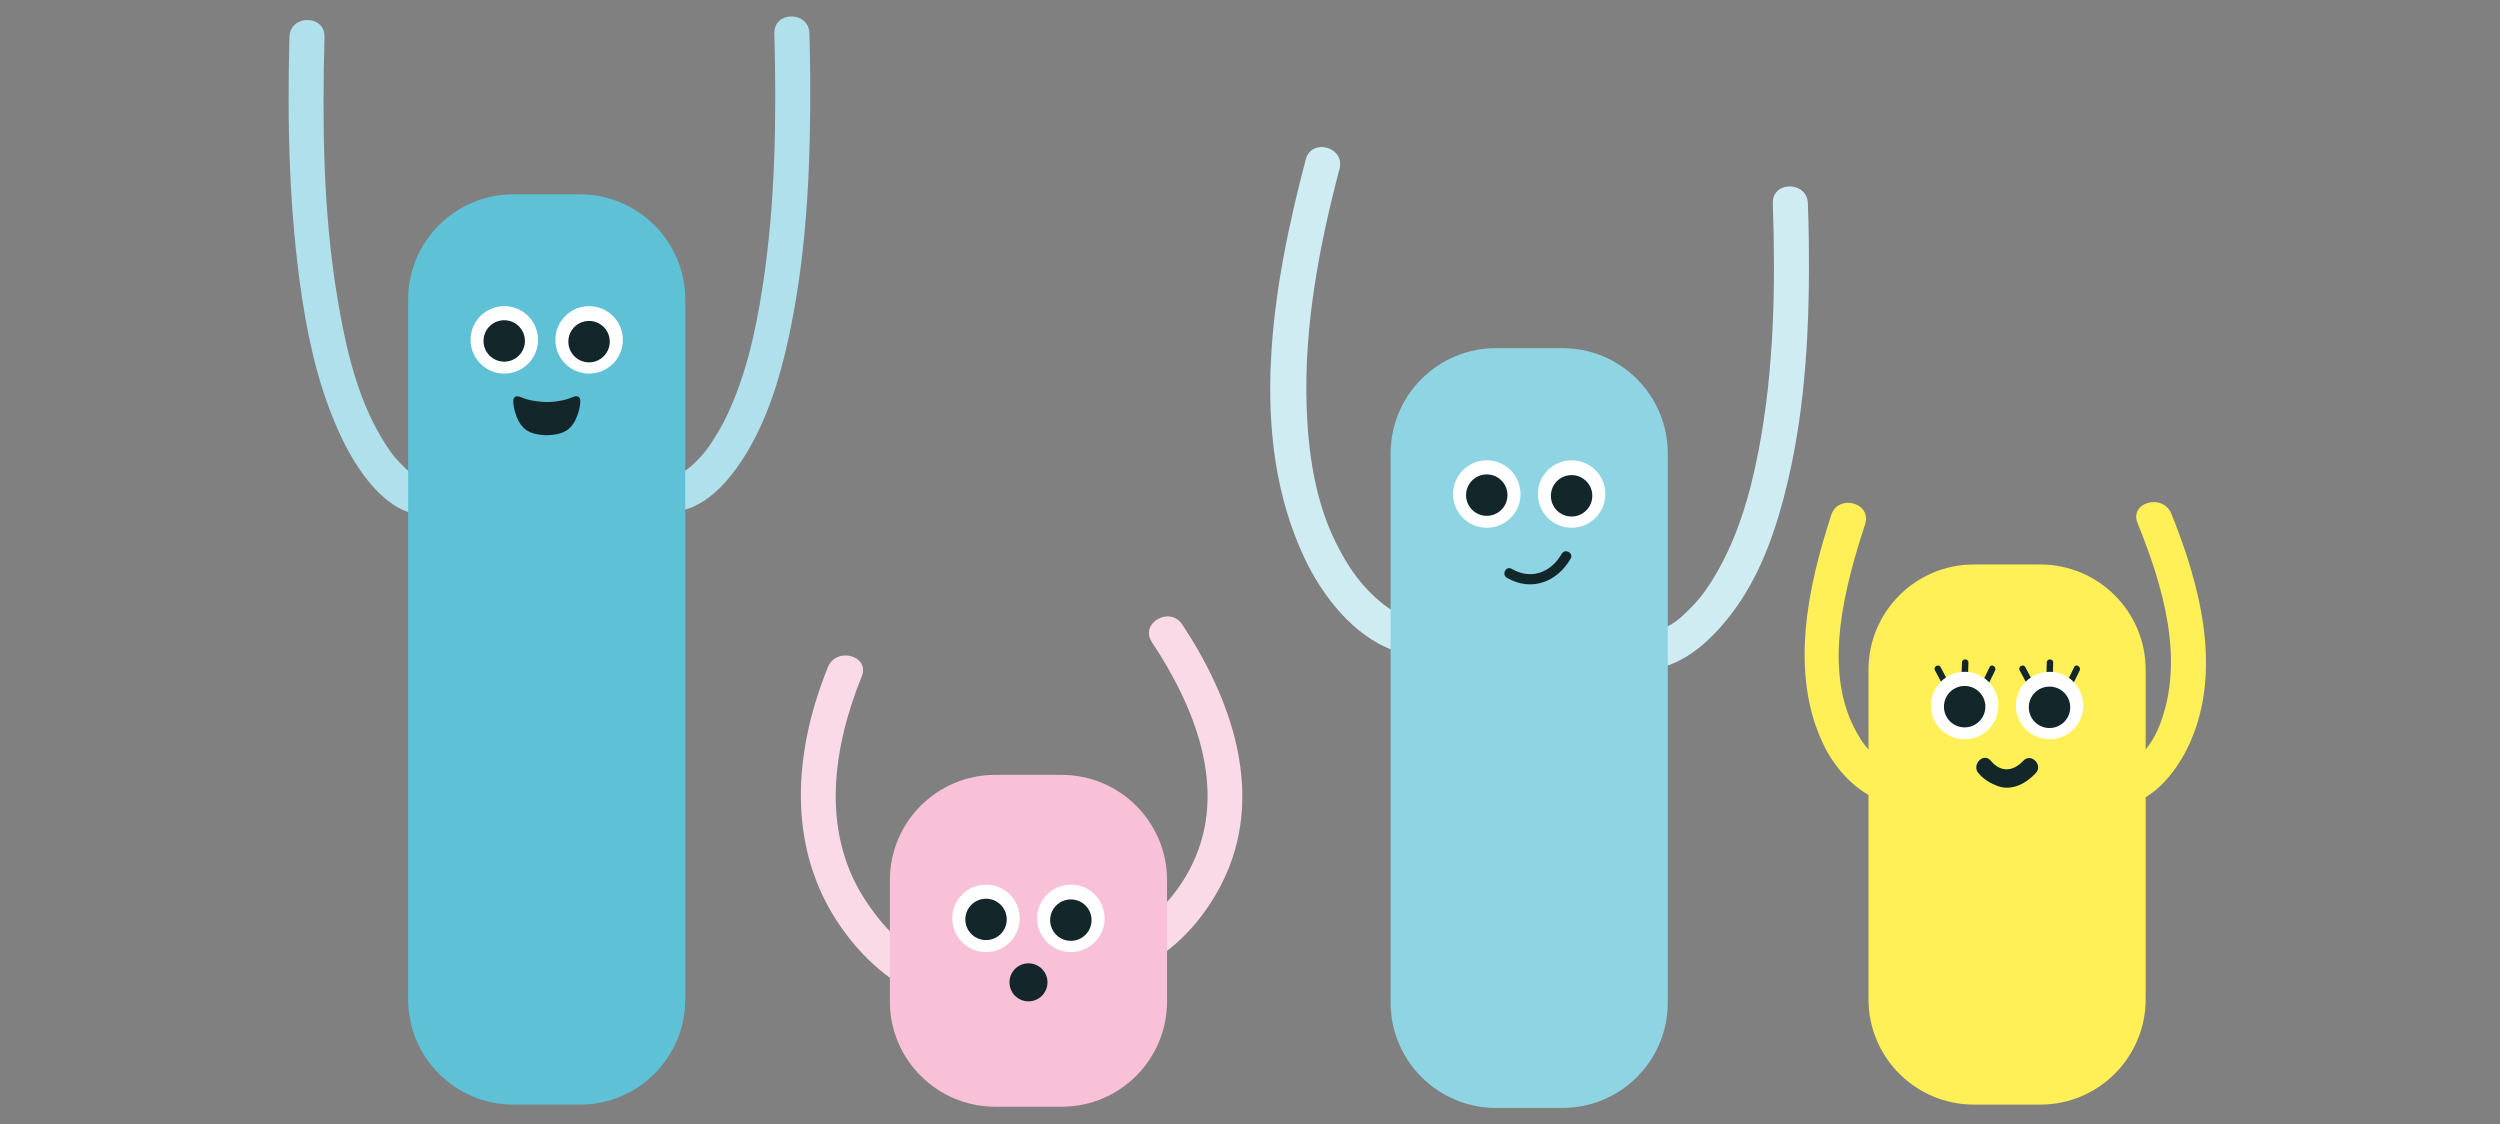 <svg width="338" height="152" viewBox="0 0 338 152" fill="none" xmlns="http://www.w3.org/2000/svg">
<rect x="0" y="0" width="338" height="152" fill="#808080" stroke="none"/>
<g clip-path="url(#clip0_2011_39886)">
<mask id="mask0_2011_39886" style="mask-type:luminance" maskUnits="userSpaceOnUse" x="0" y="0" width="338" height="152">
<path d="M337.141 0H0.141V152H337.141V0Z" fill="white"/>
</mask>
<g mask="url(#mask0_2011_39886)">
<path d="M289.301 108.217C292.451 106.697 294.851 103.277 296.191 100.167C300.441 90.347 297.381 78.897 293.571 69.467C292.441 66.667 287.851 67.887 289.001 70.727C292.391 79.107 295.451 89.157 291.991 98.027C291.201 100.057 290.091 101.537 288.591 102.917C287.801 103.647 288.351 103.207 287.531 103.757C287.331 103.887 287.121 104.017 286.911 104.117C284.161 105.447 286.561 109.537 289.301 108.217Z" fill="#FFF057"/>
<path d="M255.74 103.743C255.22 103.573 256.41 104.063 255.72 103.733C255.2 103.483 254.71 103.173 254.23 102.843C253.79 102.533 254.27 102.903 253.68 102.393C253.29 102.053 252.93 101.673 252.58 101.293C251.93 100.573 251.34 99.653 250.79 98.603C246.41 90.312 249.47 79.132 252.16 70.882C253.11 67.963 248.53 66.733 247.59 69.623C244.41 79.353 241.88 91.023 246.56 100.713C248.11 103.933 250.99 107.143 254.48 108.323C257.39 109.303 258.62 104.723 255.74 103.753V103.743Z" fill="#FFF057"/>
<path d="M222.893 90.514C227.863 90.174 232.013 85.924 234.713 82.144C238.293 77.134 240.313 71.014 241.713 65.074C244.203 54.514 244.683 43.484 244.553 32.674C244.533 30.944 244.483 29.224 244.423 27.494C244.323 24.444 239.573 24.434 239.683 27.494C240.063 38.614 239.873 49.884 237.773 60.844C236.593 67.034 234.773 73.264 231.383 78.624C230.373 80.224 229.443 81.384 227.993 82.774C226.853 83.864 226.623 84.054 225.113 84.894C224.713 85.114 223.643 85.574 224.263 85.324C223.933 85.454 223.593 85.574 223.243 85.664C223.013 85.724 222.793 85.774 222.563 85.814C222.123 85.894 223.353 85.734 222.893 85.774C219.863 85.984 219.843 90.724 222.893 90.514Z" fill="#CFECF3"/>
<path d="M189.613 83.331C189.183 83.171 190.263 83.611 189.903 83.451C189.643 83.341 189.383 83.201 189.133 83.07C188.773 82.88 188.423 82.66 188.073 82.441C187.833 82.29 187.613 82.13 187.383 81.96C186.753 81.51 187.463 82.04 186.973 81.65C184.033 79.281 182.183 76.591 180.513 73.171C177.763 67.531 176.853 61.06 176.653 54.861C176.303 44.041 178.363 33.24 181.103 22.831C181.883 19.87 177.303 18.61 176.533 21.57C172.053 38.59 168.513 58.95 176.423 75.57C178.793 80.55 182.963 85.951 188.363 87.91C191.243 88.96 192.473 84.371 189.623 83.341L189.613 83.331Z" fill="#CFECF3"/>
<path d="M155.933 129.822C160.223 127.232 163.703 122.832 165.723 118.322C170.873 106.812 166.403 94.342 159.833 84.422C158.153 81.882 154.043 84.262 155.733 86.812C161.463 95.452 166.033 106.532 161.293 116.642C160.073 119.262 158.333 121.562 156.253 123.552C155.863 123.932 155.453 124.282 155.033 124.632C154.393 125.172 154.983 124.702 154.403 125.132C154.123 125.342 153.833 125.542 153.533 125.722C150.923 127.302 153.303 131.402 155.923 129.822H155.933Z" fill="#FBDAE7"/>
<path d="M125.052 129.551C121.772 127.801 118.912 124.761 116.752 121.331C110.972 112.151 112.632 101.021 116.502 91.461C117.652 88.621 113.062 87.401 111.932 90.201C107.642 100.801 106.392 112.791 112.252 123.051C114.632 127.221 118.362 131.361 122.652 133.651C125.352 135.091 127.742 130.991 125.042 129.551H125.052Z" fill="#FBDAE7"/>
<path d="M91.222 69.16C95.742 68.77 99.192 64.27 101.262 60.69C104.312 55.42 105.932 49.34 107.082 43.42C109.172 32.66 109.602 21.59 109.542 10.65C109.532 8.6 109.482 6.55 109.432 4.51C109.352 1.46 104.612 1.45 104.692 4.51C104.992 15.88 104.852 27.36 103.122 38.63C102.172 44.85 100.772 51.25 97.922 56.91C97.152 58.44 95.892 60.39 95.202 61.22C94.772 61.74 94.302 62.23 93.802 62.7C93.592 62.9 93.372 63.09 93.142 63.27C92.742 63.61 93.482 63.05 92.802 63.51C92.462 63.75 92.102 63.96 91.732 64.15C90.952 64.55 92.192 64.02 91.392 64.3C90.982 64.44 90.092 64.51 91.222 64.41C88.202 64.67 88.172 69.42 91.222 69.15V69.16Z" fill="#AFE0EB"/>
<path d="M57.221 64.894C58.331 64.994 57.522 64.934 57.111 64.804C56.322 64.544 57.572 65.054 56.801 64.674C56.441 64.494 56.092 64.284 55.752 64.064C55.592 63.964 54.901 63.434 55.532 63.924C55.312 63.754 55.102 63.574 54.892 63.384C54.401 62.944 53.952 62.474 53.522 61.984C52.661 60.994 51.581 59.304 50.712 57.634C47.831 52.094 46.502 45.744 45.511 39.634C43.672 28.224 43.572 16.514 43.871 4.994C43.952 1.934 39.212 1.944 39.132 4.994C38.822 16.814 39.081 28.674 40.852 40.374C41.852 46.954 43.431 53.544 46.361 59.544C48.221 63.354 51.812 68.894 56.532 69.554C56.702 69.574 56.981 69.624 57.212 69.644C60.261 69.914 60.231 65.164 57.212 64.904L57.221 64.894Z" fill="#AFE0EB"/>
<path d="M266.851 76.32H275.861C283.711 76.32 290.091 82.7 290.091 90.55V135.11C290.091 142.96 283.711 149.34 275.861 149.34H266.851C259.001 149.34 252.621 142.96 252.621 135.11V90.55C252.621 82.7 259.001 76.32 266.851 76.32Z" fill="#FFF057"/>
<path d="M69.41 26.276H78.42C86.27 26.276 92.65 32.656 92.65 40.506V135.116C92.65 142.966 86.27 149.346 78.42 149.346H69.41C61.56 149.346 55.18 142.966 55.18 135.116V40.496C55.18 32.646 61.56 26.266 69.41 26.266V26.276Z" fill="#5EC1D6"/>
<path d="M134.542 104.766H143.553C151.403 104.766 157.783 111.146 157.783 118.996V135.396C157.783 143.246 151.403 149.626 143.553 149.626H134.542C126.692 149.626 120.312 143.246 120.312 135.396V118.996C120.312 111.146 126.692 104.766 134.542 104.766Z" fill="#F9C1D7"/>
<path d="M276.722 89.566C276.702 90.146 276.682 90.726 276.672 91.316C276.652 91.876 277.532 91.896 277.542 91.336C277.562 90.756 277.582 90.176 277.592 89.586C277.612 89.026 276.732 89.006 276.722 89.566Z" fill="#13272B"/>
<path d="M280.431 90.189C280.081 90.899 279.741 91.609 279.391 92.319C279.151 92.819 279.891 93.289 280.131 92.779C280.481 92.069 280.821 91.359 281.171 90.649C281.411 90.149 280.671 89.679 280.431 90.189Z" fill="#13272B"/>
<path d="M274.853 92.132C274.513 91.492 274.173 90.841 273.823 90.201C273.563 89.701 272.793 90.121 273.053 90.621C273.393 91.261 273.743 91.912 274.083 92.552C274.343 93.052 275.113 92.621 274.843 92.132H274.853Z" fill="#13272B"/>
<path d="M266.08 91.329C266.1 90.749 266.12 90.169 266.13 89.579C266.15 89.019 265.27 88.999 265.26 89.559C265.24 90.139 265.22 90.719 265.2 91.309C265.18 91.869 266.06 91.889 266.07 91.329H266.08Z" fill="#13272B"/>
<path d="M268.691 92.787C269.041 92.077 269.381 91.367 269.731 90.657C269.981 90.157 269.231 89.687 268.991 90.197C268.651 90.907 268.301 91.617 267.961 92.327C267.721 92.827 268.461 93.297 268.701 92.787H268.691Z" fill="#13272B"/>
<path d="M263.4 92.132C263.06 91.492 262.72 90.841 262.37 90.201C262.11 89.701 261.34 90.121 261.6 90.621C261.94 91.261 262.28 91.912 262.63 92.552C262.89 93.052 263.66 92.621 263.39 92.132H263.4Z" fill="#13272B"/>
<path d="M202.242 47.07H211.252C219.102 47.07 225.482 53.45 225.482 61.3V135.56C225.482 143.41 219.112 149.79 211.252 149.79H202.242C194.392 149.79 188.012 143.41 188.012 135.56V61.3C188.012 53.45 194.392 47.07 202.242 47.07Z" fill="#8ED4E2"/>
<path d="M270.182 95.388C270.182 97.908 268.142 99.948 265.622 99.948C263.102 99.948 261.062 97.908 261.062 95.388C261.062 92.868 263.102 90.828 265.622 90.828C268.142 90.828 270.182 92.868 270.182 95.388Z" fill="white"/>
<path d="M281.663 95.388C281.663 97.908 279.623 99.948 277.103 99.948C274.583 99.948 272.543 97.908 272.543 95.388C272.543 92.868 274.583 90.828 277.103 90.828C279.623 90.828 281.663 92.868 281.663 95.388Z" fill="white"/>
<path d="M268.42 95.542C268.42 97.082 267.17 98.342 265.62 98.342C264.07 98.342 262.82 97.092 262.82 95.542C262.82 93.992 264.07 92.742 265.62 92.742C267.17 92.742 268.42 93.992 268.42 95.542Z" fill="#13272B"/>
<path d="M279.893 95.628C279.893 97.168 278.643 98.428 277.093 98.428C275.543 98.428 274.293 97.178 274.293 95.628C274.293 94.078 275.543 92.828 277.093 92.828C278.643 92.828 279.893 94.078 279.893 95.628Z" fill="#13272B"/>
<path d="M137.87 124.162C137.87 126.682 135.83 128.722 133.31 128.722C130.79 128.722 128.75 126.682 128.75 124.162C128.75 121.642 130.79 119.602 133.31 119.602C135.83 119.602 137.87 121.642 137.87 124.162Z" fill="white"/>
<path d="M149.343 124.162C149.343 126.682 147.303 128.722 144.783 128.722C142.263 128.722 140.223 126.682 140.223 124.162C140.223 121.642 142.263 119.602 144.783 119.602C147.303 119.602 149.343 121.642 149.343 124.162Z" fill="white"/>
<path d="M136.112 124.308C136.112 125.848 134.862 127.098 133.312 127.098C131.762 127.098 130.512 125.848 130.512 124.308C130.512 122.768 131.762 121.508 133.312 121.508C134.862 121.508 136.112 122.758 136.112 124.308Z" fill="#13272B"/>
<path d="M147.58 124.402C147.58 125.942 146.33 127.202 144.78 127.202C143.23 127.202 141.98 125.952 141.98 124.402C141.98 122.852 143.23 121.602 144.78 121.602C146.33 121.602 147.58 122.852 147.58 124.402Z" fill="#13272B"/>
<path d="M72.741 45.951C72.741 48.471 70.701 50.511 68.181 50.511C65.661 50.511 63.621 48.471 63.621 45.951C63.621 43.431 65.661 41.391 68.181 41.391C70.701 41.391 72.741 43.431 72.741 45.951Z" fill="white"/>
<path d="M84.21 45.951C84.21 48.471 82.17 50.511 79.65 50.511C77.13 50.511 75.09 48.471 75.09 45.951C75.09 43.431 77.13 41.391 79.65 41.391C82.17 41.391 84.21 43.431 84.21 45.951Z" fill="white"/>
<path d="M70.971 46.097C70.971 47.637 69.721 48.897 68.171 48.897C66.621 48.897 65.371 47.647 65.371 46.097C65.371 44.547 66.621 43.297 68.171 43.297C69.721 43.297 70.971 44.547 70.971 46.097Z" fill="#13272B"/>
<path d="M82.44 46.191C82.44 47.731 81.19 48.991 79.64 48.991C78.09 48.991 76.84 47.741 76.84 46.191C76.84 44.641 78.09 43.391 79.64 43.391C81.19 43.391 82.44 44.641 82.44 46.191Z" fill="#13272B"/>
<path d="M205.573 66.794C205.573 69.314 203.533 71.354 201.013 71.354C198.493 71.354 196.453 69.314 196.453 66.794C196.453 64.274 198.493 62.234 201.013 62.234C203.533 62.234 205.573 64.274 205.573 66.794Z" fill="white"/>
<path d="M217.042 66.794C217.042 69.314 215.002 71.354 212.482 71.354C209.962 71.354 207.922 69.314 207.922 66.794C207.922 64.274 209.962 62.234 212.482 62.234C215.002 62.234 217.042 64.274 217.042 66.794Z" fill="white"/>
<path d="M203.811 66.941C203.811 68.481 202.561 69.741 201.011 69.741C199.461 69.741 198.211 68.491 198.211 66.941C198.211 65.391 199.461 64.141 201.011 64.141C202.561 64.141 203.811 65.391 203.811 66.941Z" fill="#13272B"/>
<path d="M215.28 67.034C215.28 68.574 214.03 69.834 212.48 69.834C210.93 69.834 209.68 68.584 209.68 67.034C209.68 65.484 210.93 64.234 212.48 64.234C214.03 64.234 215.28 65.484 215.28 67.034Z" fill="#13272B"/>
<path d="M267.49 104.534C268.16 105.344 269.11 105.914 270.09 106.274C272.02 106.974 273.93 105.924 275.23 104.534C276.27 103.424 274.6 101.744 273.55 102.854C272.15 104.344 270.49 104.454 269.16 102.854C268.18 101.674 266.52 103.364 267.48 104.534H267.49Z" fill="#13272B"/>
<path d="M141.62 132.812C141.62 134.232 140.47 135.382 139.05 135.382C137.63 135.382 136.48 134.232 136.48 132.812C136.48 131.392 137.63 130.242 139.05 130.242C140.47 130.242 141.62 131.392 141.62 132.812Z" fill="#13272B"/>
<path d="M203.732 78.117C207.022 80.037 210.532 78.697 212.352 75.527C212.792 74.757 211.582 74.107 211.142 74.877C209.672 77.427 206.992 78.437 204.382 76.907C203.612 76.457 202.972 77.667 203.732 78.117Z" fill="#13272B"/>
<path d="M78.122 53.618C77.902 53.528 77.642 53.608 77.432 53.688C77.042 53.838 76.642 53.998 76.222 54.088C75.492 54.238 74.752 54.368 73.912 54.358C73.102 54.338 72.332 54.238 71.602 54.088C71.192 53.998 70.792 53.848 70.402 53.688C70.192 53.608 69.932 53.538 69.712 53.618C69.442 53.718 69.382 54.048 69.392 54.298C69.412 54.938 69.582 55.578 69.792 56.188C70.072 56.978 70.562 57.778 71.282 58.228C71.852 58.578 72.532 58.728 73.192 58.798C73.432 58.828 73.672 58.838 73.922 58.838C74.162 58.838 74.412 58.828 74.652 58.798C75.312 58.728 75.992 58.578 76.562 58.228C77.282 57.778 77.772 56.978 78.052 56.188C78.262 55.588 78.442 54.948 78.462 54.298C78.462 54.038 78.412 53.718 78.142 53.618H78.122Z" fill="#13272B"/>
</g>
</g>
<defs>
<clipPath id="clip0_2011_39886">
<rect width="337" height="152" fill="white" transform="translate(0.141)"/>
</clipPath>
</defs>
</svg>
